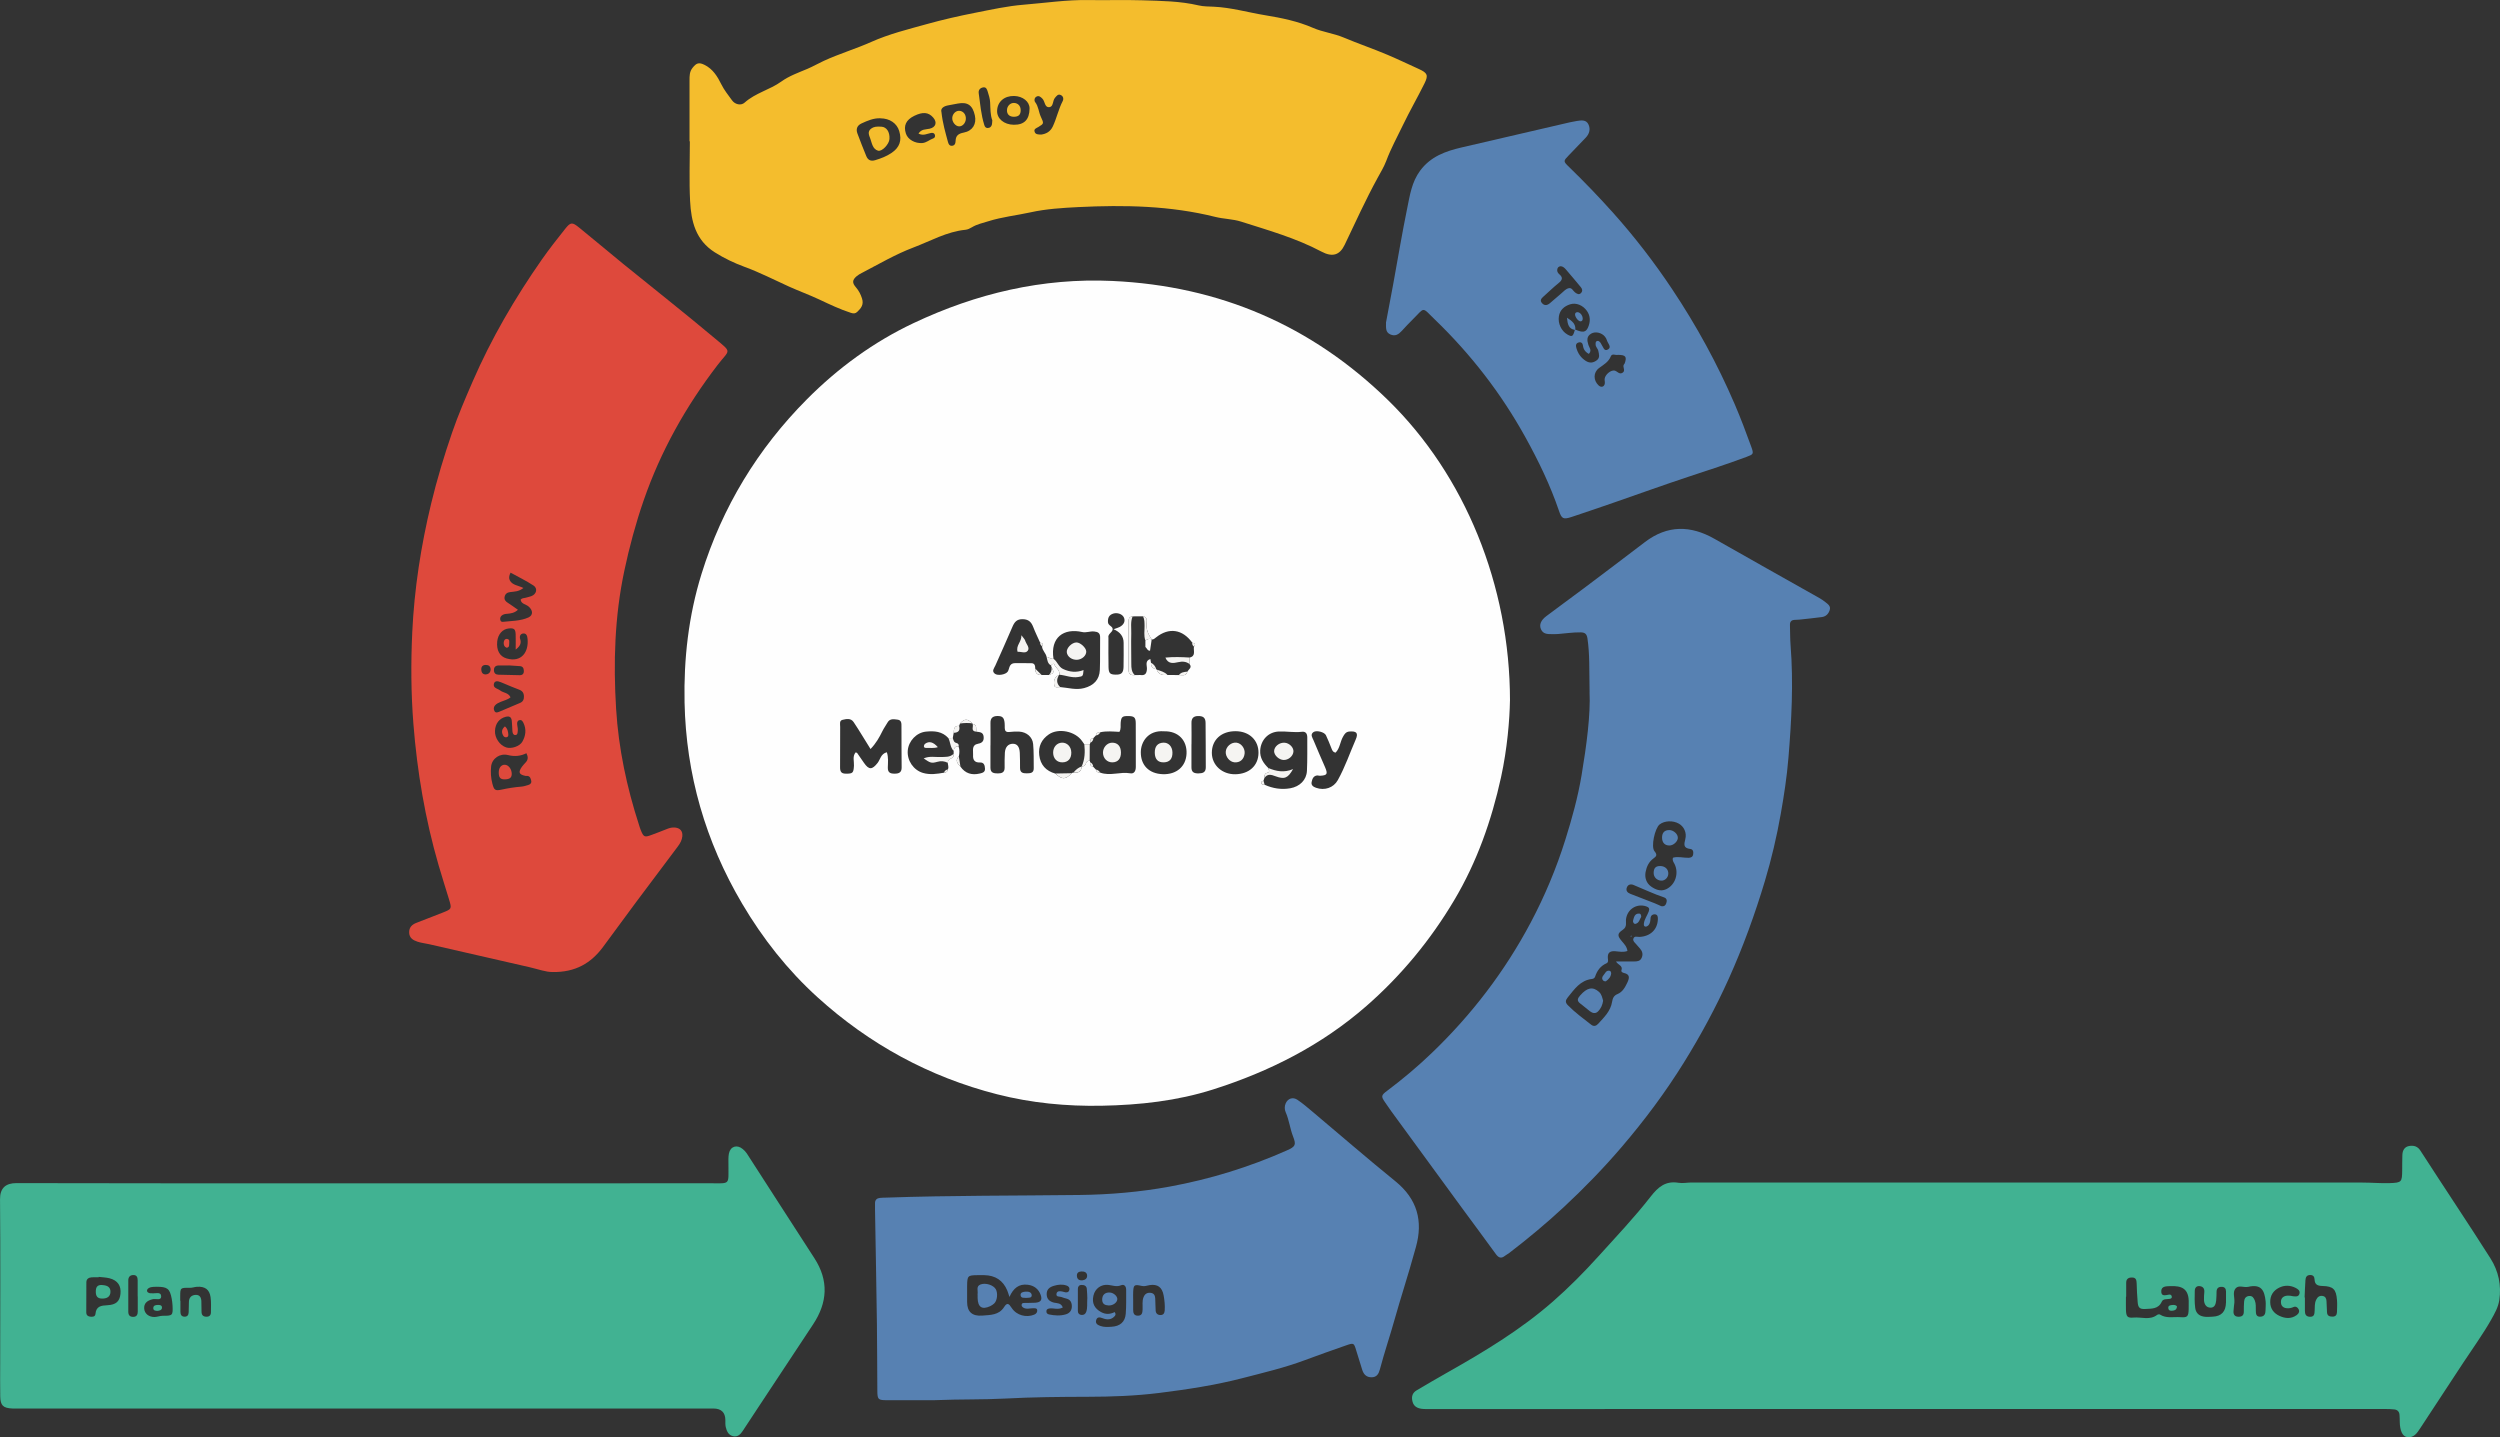 <svg width="821" height="472" viewBox="0 0 821 472" fill="none" xmlns="http://www.w3.org/2000/svg">
<rect x="0" y="0" width="821" height="472" fill="#333333" stroke="none"/>
<g clip-path="url(#clip0_1499_1378)">
<path d="M495.87 230.103C495.77 236.261 494.99 245.873 492.94 255.255C489.83 269.433 485.03 283.08 477.56 295.626C469.79 308.693 460.23 320.307 448.79 330.32C434.04 343.227 416.93 351.888 398.36 357.785C386.5 361.55 374.26 362.882 361.9 363.122C350.26 363.352 338.67 362.231 327.43 359.357C305.18 353.67 285.44 342.896 268.45 327.477C258.66 318.595 250.5 308.252 243.73 296.778C231.67 276.362 225.3 254.284 224.81 230.704C224.51 216.455 226.11 202.227 230.38 188.48C237.2 166.512 248.84 147.368 265 131.117C275.22 120.844 286.92 112.283 300.02 106.105C320.64 96.373 342.31 91.206 365.34 92.268C400.51 93.89 430.77 106.936 455.85 131.427C481.05 156.039 495.87 192.175 495.88 230.093L495.87 230.103ZM379.72 219.77L379.89 219.91C380.5 221.642 381.89 221.782 383.41 221.662C384.66 221.662 385.91 221.682 387.16 221.692C388.22 221.652 389.52 222.203 389.94 220.571C390.37 219.79 391.6 219.219 390.63 218.057L390.61 215.955C392.85 215.474 391.85 213.662 392.09 212.36C392.83 211.529 392.28 211.239 391.53 211.039C388.32 206.623 383.86 205.972 379.67 209.306C379.24 209.647 378.86 210.047 378.26 210.017C377.02 208.305 376.26 206.483 376.58 204.29C376.71 203.379 376.47 202.528 375.31 202.398C374.19 202.398 373.08 202.418 371.96 202.418C370.78 202.498 370.59 203.299 370.59 204.28C370.59 209.477 370.61 214.673 370.59 219.87C370.59 221.332 371.3 221.852 372.66 221.702C373.26 221.702 373.86 221.682 374.46 221.672C376 221.912 376.57 221.231 376.65 219.7C376.71 218.558 375.91 216.986 377.78 216.425C377.85 216.826 377.91 217.226 377.98 217.627C377.92 218.868 378.51 219.569 379.73 219.76L379.72 219.77ZM319.43 237.722L319.31 237.552C317.69 235.94 316.79 235.95 315.26 237.602C315.16 237.863 315.06 238.113 314.97 238.373C313.29 238.283 313.26 239.485 313.2 240.656C313.1 241.227 313 241.798 312.89 242.368C312.41 242.368 311.92 242.368 311.44 242.378C309.42 240.166 306.8 239.985 304.08 240.266C300.99 240.576 298.38 243.31 298.11 246.464C297.83 249.788 300.02 252.912 303.09 253.823C305.43 254.514 307.7 254.153 309.99 253.753C310.72 253.753 311.19 253.422 311.31 252.671C311.61 251.931 311.31 251.22 311.23 250.489C311.32 249.798 311.61 249.277 312.34 249.057C313.1 248.827 313.25 248.226 313.18 247.515C313.18 247.215 313.18 246.924 313.18 246.624C313.29 245.653 313.7 245.022 314.8 245.132C315.17 246.213 315.12 247.295 314.88 248.386C313.52 249.748 314.47 250.759 315.41 251.76C317 254.033 319.16 254.644 321.79 254.023C322.72 253.803 323.54 253.563 323.47 252.401C323.41 251.35 323.17 250.339 321.82 250.399C320.03 250.479 319.45 249.497 319.56 247.935C319.66 246.504 318.94 244.651 321.25 244.231C322.54 244 323.16 243.33 323.03 241.948C322.88 240.356 321.68 240.446 320.62 240.276C320.49 239.294 320.97 238.023 319.41 237.722H319.43ZM355.21 251.71C355.94 251.71 356.43 251.4 356.63 250.659C356.79 250.048 357.28 249.848 357.84 249.778C357.97 249.928 358.01 250.098 357.98 250.298C357.89 251.089 358.16 251.63 359 251.79C359.3 252.101 359.59 252.421 359.89 252.732C360.05 253.513 360.57 253.773 361.3 253.723C364.55 254.934 367.86 253.372 371.16 253.953C372.49 254.193 373.01 253.152 373 251.8C372.96 247.024 373.04 242.238 372.98 237.462C372.96 235.57 372.42 235.169 370.53 235.149C368.56 235.119 368.2 235.44 368.03 237.342C367.94 238.323 368.21 239.355 367.61 240.346C365.55 240.236 363.44 240.015 361.36 240.466C360.56 240.386 360.02 240.686 359.89 241.527C359.62 241.818 359.34 242.098 359.07 242.388C358.17 242.539 357.9 243.119 358.01 243.96C358.05 244.141 358 244.281 357.86 244.401C357.27 244.401 356.68 244.401 356.08 244.401C355.83 244.051 355.58 243.7 355.33 243.34C353.09 240.126 347.61 239.014 344.45 241.167C342.04 242.809 340.95 245.112 341.29 247.996C341.66 251.18 343.49 253.182 346.56 254.043C348.83 256.096 349.89 256.076 351.94 253.943C352.1 253.773 352.29 253.713 352.51 253.743C353.99 253.863 355.16 253.553 355.2 251.74L355.21 251.71ZM347.77 221.702C346.17 222.323 345.99 223.745 346.22 225.086C346.38 225.968 347.44 225.647 348.16 225.637C350.78 225.847 353.33 226.688 356.04 225.968C359.16 225.136 361.06 223.234 361.19 219.99C361.33 216.455 361.21 212.911 361.28 209.366C361.31 207.895 360.6 207.504 359.29 207.374C357.96 207.244 356.71 207.864 355.36 207.554C349.41 206.212 344.84 209.256 345.97 216.355C345.11 216.485 344.47 215.855 343.69 215.694C343.45 214.453 342.28 213.632 342.21 212.32C342.82 211.489 342.3 211.209 341.57 211.029C340.8 209.306 339.96 207.614 339.29 205.862C338.66 204.24 337.75 203.379 335.87 203.339C333.92 203.289 333.14 204.3 332.48 205.852C330.65 210.127 328.74 214.363 326.85 218.608C326.46 219.479 325.59 220.37 326.71 221.252C327.67 222.002 330.29 221.552 330.95 220.541C331.24 220.09 331.33 219.509 331.52 218.999C331.82 218.178 332.41 217.777 333.29 217.777C335.06 217.787 336.84 217.797 338.61 217.787C339.89 217.787 339.95 218.678 339.98 219.599C339.94 221.021 340.62 221.722 342.06 221.662C342.87 221.662 343.67 221.662 344.48 221.662C346.2 221.041 346.25 220.901 345.34 219.049C345.21 218.889 345.16 218.718 345.18 218.518C345.44 218.138 346.03 217.747 346.19 218.138C346.68 219.319 348.13 220.03 347.89 221.552L347.76 221.682L347.77 221.702ZM416.54 252.231C416.58 252.782 417.25 253.503 416.19 253.773C415.19 254.023 415.25 254.814 415.2 255.555C415.11 255.835 415.02 256.116 414.93 256.396C414.5 256.516 414.06 256.697 414.23 257.237C414.38 257.718 414.87 257.718 415.3 257.718C418 258.929 420.8 259.38 423.72 258.869C426.85 258.319 429.06 256.146 429.2 253.132C429.37 249.477 429.29 245.823 429.31 242.158C429.31 240.987 428.83 240.156 427.55 240.316C425.01 240.636 422.5 240.115 419.97 240.226C416.53 240.376 414.06 242.979 413.85 246.424C413.7 248.887 414.91 250.629 416.53 252.231H416.54ZM285.88 245.973C284.89 244.371 284.04 242.979 283.18 241.607C282.24 240.105 281.33 238.594 280.33 237.132C279.39 235.75 277.93 236.1 276.7 236.391C275.56 236.651 275.92 237.843 275.91 238.674C275.88 243.119 275.91 247.565 275.88 252.011C275.88 253.342 276.23 254.063 277.75 254.073C280.05 254.093 280.31 253.863 280.44 251.43C280.52 249.988 279.88 248.386 281 247.074C281.29 247.194 281.43 247.205 281.48 247.275C282.24 248.356 282.99 249.457 283.74 250.539C285.38 252.902 286.42 252.812 288.21 250.539C289.1 249.407 289.22 247.575 291.24 247.034C291.81 248.756 291.6 250.419 291.56 252.021C291.51 253.723 292.37 254.083 293.82 254.073C295.27 254.063 296.13 253.643 296.1 251.991C296.04 247.545 296.07 243.099 296.04 238.654C296.04 237.662 296.13 236.491 294.76 236.331C293.59 236.191 292.25 235.88 291.48 237.252C290.94 238.213 290.28 239.084 289.79 240.095C288.79 242.138 287.66 244.141 285.88 245.983V245.973ZM325.26 244.771C325.26 247.215 325.27 249.658 325.26 252.101C325.25 253.853 326.39 253.983 327.73 253.993C329.02 253.993 329.91 253.643 329.92 252.161C329.92 250.499 329.88 248.827 330 247.164C330.13 245.302 331.1 244.291 332.56 244.251C334 244.221 334.8 245.182 334.9 247.225C334.98 248.887 334.98 250.559 334.98 252.221C334.98 253.783 335.96 253.983 337.2 253.963C338.38 253.943 339.5 253.903 339.48 252.301C339.44 249.638 339.53 246.954 339.28 244.311C339.06 241.998 337.12 240.406 334.74 240.266C333.64 240.206 332.52 240.266 331.42 240.386C330.41 240.486 329.98 240.075 329.96 239.104C329.95 238.554 329.97 237.993 329.92 237.442C329.75 235.62 329.14 235.089 327.44 235.139C325.94 235.189 325.24 235.9 325.27 237.432C325.31 239.875 325.28 242.318 325.28 244.771H325.26ZM438.6 247.174C437.63 246.954 437.48 246.313 437.23 245.703C436.66 244.271 436.1 242.829 435.43 241.437C434.93 240.406 432.34 239.735 431.36 240.406C430.18 241.207 431 242.248 431.34 243.069C432.54 246.033 433.87 248.957 435.13 251.9C436.12 254.203 435.87 254.634 433.48 254.764C433.16 254.784 432.82 254.624 432.5 254.664C431.27 254.834 430.94 255.855 430.74 256.817C430.52 257.868 431.27 258.389 432.19 258.709C434.98 259.7 437.93 258.729 439.34 256.186C441.71 251.931 443.28 247.305 445.22 242.849C446.15 240.706 445.46 240.055 443.19 240.226C442 240.316 441.57 241.007 441.04 241.948C440.08 243.63 440.02 245.783 438.6 247.164V247.174ZM405.81 240.126C401.1 240.085 397.95 242.949 397.97 247.255C397.99 251.27 401.33 254.324 405.66 254.263C410.22 254.203 413.26 251.41 413.29 247.245C413.33 243.079 410.26 240.156 405.81 240.126ZM382.24 240.156C377.05 239.745 374.68 243.63 374.64 246.964C374.59 251.29 377.32 254.093 381.86 254.243C386.37 254.394 389.46 251.72 389.66 247.515C389.86 243.27 387.08 240.035 382.24 240.156ZM365.67 206.643C366.68 206.283 367.22 206.152 367.69 205.902C369.13 205.151 369.65 203.899 369.05 202.708C368.51 201.637 366.91 201.086 365.59 201.506C364.22 201.947 363.79 202.868 363.85 204.29C363.9 205.512 365.47 205.632 365.4 206.663C365.33 207.714 363.72 208.145 364.01 209.467C364.03 209.577 364.01 209.687 364.01 209.797C364.01 212.891 363.97 215.985 364.04 219.079C364.09 221.101 364.54 221.502 366.31 221.552C368.22 221.602 368.91 221.031 368.97 219.069C369.04 216.415 369 213.762 369 211.109C369 209.053 367.893 207.561 365.68 206.633L365.67 206.643ZM391.29 244.401H391.27C391.27 246.944 391.28 249.477 391.27 252.021C391.26 253.673 392.22 254.013 393.64 253.983C395.04 253.953 395.99 253.633 395.98 251.971C395.94 247.114 395.98 242.248 395.91 237.392C395.89 235.68 395.11 235.109 393.4 235.149C391.88 235.179 391.25 235.94 391.28 237.452C391.33 239.775 391.29 242.088 391.29 244.411V244.401Z" fill="#FEFEFE"/>
<path d="M666.48 388.354C702.91 388.354 739.34 388.354 775.78 388.354C778.78 388.354 781.78 388.634 784.77 388.534C788.74 388.404 788.84 388.194 788.88 384.279C788.9 382.607 788.88 380.944 788.94 379.272C788.99 377.8 789.63 376.619 791.16 376.349C792.64 376.088 793.94 376.419 794.87 377.881C798.82 384.028 802.86 390.126 806.86 396.254C810.55 401.911 814.28 407.548 817.88 413.265C820.52 417.451 821.51 422.097 820.76 426.993C820.41 429.296 819.25 431.358 818.1 433.391C815.31 438.317 811.97 442.883 808.87 447.609C804.19 454.738 799.51 461.877 794.82 469.006C793.77 470.598 792.73 472.301 790.43 471.92C788.95 471.67 788.13 469.787 788.08 466.944C788.07 466.163 788.06 465.382 788 464.611C787.92 463.589 787.32 462.969 786.32 462.859C785.33 462.748 784.33 462.718 783.33 462.718C678.7 462.718 574.07 462.728 469.44 462.728C468.55 462.728 467.65 462.768 466.78 462.638C465.39 462.428 464.26 461.827 463.87 460.295C463.46 458.713 463.78 457.432 465.25 456.571C468.5 454.668 471.73 452.746 475 450.903C487.27 443.995 499.32 436.745 509.97 427.424C515.23 422.818 520.13 417.871 524.83 412.675C530.7 406.176 536.74 399.818 542.12 392.91C544.55 389.786 547.02 387.723 551.21 388.424C552.6 388.664 554.09 388.334 555.53 388.334C592.52 388.334 629.5 388.334 666.49 388.334L666.48 388.354ZM698.23 425.831H698.16C698.16 427.273 698.12 428.715 698.16 430.147C698.24 432.33 698.57 432.88 700.67 432.69C703.24 432.46 705.99 433.651 708.39 431.819C708.61 431.649 709.11 431.559 709.32 431.689C711.44 433.071 713.8 432.39 716.06 432.56C718.32 432.73 718.68 432.38 718.76 430.007C718.78 429.346 718.75 428.675 718.77 428.014C718.95 423.118 716.44 422.197 712.63 422.367C711.45 422.417 709.84 422.347 709.76 423.939C709.66 425.922 711.19 425.321 712.37 425.141C712.8 425.071 713.21 425.341 713.23 425.902C713.25 426.332 712.91 426.462 712.61 426.532C711.66 426.723 710.38 426.432 709.92 427.474C708.81 429.937 706.6 429.736 704.56 429.867C702.7 429.977 702.17 429.476 702.01 427.624C701.83 425.531 701.73 423.428 701.67 421.336C701.64 420.324 701.41 419.574 700.24 419.533C699.1 419.493 698.27 419.894 698.24 421.186C698.21 422.738 698.24 424.29 698.24 425.841L698.23 425.831ZM756.84 426.092C756.84 426.092 756.9 426.092 756.93 426.092C756.93 427.534 756.93 428.975 756.93 430.417C756.93 431.539 757.21 432.38 758.57 432.43C760.05 432.48 760.07 431.479 760.13 430.427C760.2 429.216 760.07 427.984 760.64 426.823C761.09 425.922 761.71 425.431 762.74 425.591C763.69 425.741 763.97 426.442 764.02 427.273C764.1 428.495 764.14 429.716 764.19 430.938C764.24 432.119 765.02 432.39 766.01 432.38C766.96 432.38 767.43 431.849 767.46 430.928C767.49 429.596 767.58 428.255 767.47 426.933C767.19 423.408 766.26 422.407 762.73 422.317C761.1 422.277 760.18 421.896 760.1 420.174C760.06 419.303 759.71 418.722 758.68 418.712C757.47 418.712 757.16 419.493 757.1 420.435C756.97 422.317 756.92 424.199 756.83 426.082L756.84 426.092ZM733.78 427.644C733.68 428.635 733.53 429.626 733.48 430.618C733.42 431.639 733.85 432.35 734.97 432.41C736.14 432.47 736.89 432.059 736.87 430.718C736.86 429.606 736.88 428.495 736.97 427.393C737.05 426.412 737.53 425.711 738.59 425.601C739.7 425.491 740.15 426.252 740.49 427.113C740.9 428.174 740.79 429.306 740.81 430.407C740.83 431.469 740.9 432.49 742.36 432.4C743.65 432.32 743.99 431.449 744 430.327C744.01 429.326 744.13 428.315 744.03 427.333C743.66 423.789 742.63 421.596 738.3 422.597C736.91 422.918 735.2 421.906 734.17 423.108C733.12 424.35 733.89 426.112 733.77 427.634L733.78 427.644ZM731.02 427.794C731.02 426.572 731.02 425.351 731.02 424.129C731.02 423.238 730.64 422.637 729.67 422.597C728.63 422.557 727.97 422.988 727.92 424.109C727.88 425.111 727.91 426.112 727.79 427.103C727.66 428.235 727.32 429.466 725.93 429.436C724.48 429.406 723.86 428.285 723.79 426.933C723.74 426.052 723.84 425.161 723.9 424.279C723.97 423.228 723.53 422.537 722.48 422.377C721.35 422.197 720.78 422.898 720.76 423.909C720.72 425.791 720.66 427.694 720.91 429.556C721.16 431.419 722.43 432.34 724.38 432.45C725.15 432.49 725.93 432.43 726.7 432.39C729.514 432.256 730.95 430.721 731.01 427.784L731.02 427.794ZM752.08 425.511C752.62 425.611 752.84 425.661 753.06 425.691C753.96 425.791 754.94 425.912 755.17 424.72C755.35 423.809 754.59 423.318 753.91 422.958C752.12 422.037 750.22 421.997 748.46 422.878C746.55 423.829 745.48 425.451 745.54 427.704C745.59 429.837 746.76 431.288 748.53 432.119C750.39 432.991 752.38 433.211 754.22 431.889C754.91 431.389 755.28 430.688 754.83 429.887C754.49 429.296 753.9 428.905 753.15 429.246C752.42 429.576 751.67 429.706 750.89 429.616C749.73 429.476 749.09 428.805 749.06 427.644C749.02 426.472 749.66 425.761 750.77 425.541C751.3 425.441 751.86 425.521 752.09 425.521L752.08 425.511Z" fill="#41B292"/>
<path d="M120.32 388.604C157.85 388.604 195.38 388.624 232.91 388.584C240.03 388.584 239.19 389.345 239.22 382.446C239.22 381.225 239.14 379.973 239.38 378.792C239.86 376.439 242.05 375.778 243.91 377.34C244.42 377.761 244.9 378.251 245.26 378.802C252.66 390.246 260.01 401.731 267.43 413.166C272.22 420.545 271.77 427.764 267.01 434.943C260.89 444.175 254.8 453.427 248.69 462.658C247.1 465.062 245.5 467.455 243.94 469.878C243.16 471.089 242.21 472 240.68 471.63C239.2 471.269 238.66 469.978 238.34 468.656C238.16 467.915 238.22 467.114 238.21 466.333C238.177 463.83 236.87 462.572 234.29 462.558C234.18 462.558 234.07 462.558 233.96 462.558C157.9 462.558 81.84 462.558 5.78 462.558C5.22 462.558 4.67 462.578 4.11 462.558C1.01 462.418 0.13 461.587 0.08 458.543C0.02 454.989 0.05 451.434 0.06 447.87C0.06 429.867 0.17 411.854 0.01 393.851C-0.03 390.086 1.97 388.524 5.4 388.534C43.71 388.644 82.02 388.604 120.32 388.604ZM32.41 419.333C32.41 419.333 32.41 419.423 32.4 419.464C31.63 419.464 30.85 419.413 30.08 419.474C29.11 419.554 28.37 420.014 28.36 421.106C28.33 424.42 28.32 427.734 28.33 431.048C28.33 431.819 28.76 432.26 29.52 432.38C30.34 432.51 31.27 432.45 31.35 431.489C31.58 428.896 33.26 428.745 35.31 428.635C38.16 428.475 39.3 427.334 39.56 424.941C39.85 422.287 38.67 420.495 36 419.794C34.84 419.494 33.61 419.474 32.41 419.323V419.333ZM59.2 427.173C59.2 427.173 59.23 427.173 59.25 427.173C59.25 428.395 59.23 429.616 59.25 430.838C59.27 431.689 59.56 432.37 60.57 432.4C61.58 432.43 61.93 431.809 61.96 430.928C62 429.817 62.03 428.705 62.04 427.594C62.04 426.102 62.89 425.291 64.27 425.241C65.67 425.191 66.12 426.202 66.13 427.474C66.13 428.585 66.17 429.697 66.18 430.808C66.19 431.909 66.76 432.42 67.84 432.41C68.8 432.41 69.27 431.869 69.27 430.958C69.27 429.296 69.39 427.604 69.15 425.972C68.79 423.459 67.32 422.417 64.69 422.578C63.92 422.628 63.17 422.928 62.41 422.918C59.19 422.878 59.19 422.848 59.18 425.842C59.18 426.282 59.18 426.733 59.18 427.173H59.2ZM51.46 422.567C50.76 422.648 49.73 422.477 48.83 423.018C48.42 423.268 48.16 423.669 48.33 424.119C48.42 424.36 48.77 424.57 49.05 424.66C49.35 424.76 49.7 424.69 50.03 424.72C51.13 424.82 52.94 424.079 52.93 425.812C52.92 427.173 51.14 426.412 50.16 426.653C48.19 427.123 47.25 428.095 47.35 429.737C47.45 431.379 48.89 432.57 50.83 432.5C51.7 432.47 52.56 432.1 53.43 432.1C56.69 432.11 56.82 432.02 56.66 428.725C56.62 427.954 56.52 427.183 56.38 426.432C55.76 423.208 54.96 422.557 51.45 422.578L51.46 422.567ZM45.23 425.742C45.23 425.742 45.22 425.742 45.21 425.742C45.21 423.969 45.21 422.197 45.21 420.425C45.21 419.393 44.86 418.673 43.7 418.723C42.6 418.773 42.13 419.484 42.13 420.485C42.11 423.919 42.13 427.354 42.13 430.788C42.13 431.869 42.63 432.46 43.72 432.46C44.85 432.46 45.24 431.769 45.24 430.728C45.24 429.066 45.24 427.404 45.24 425.742H45.23Z" fill="#41B292"/>
<path d="M226.44 46.408C226.44 39.74 226.44 33.071 226.44 26.393C226.44 24.941 226.42 23.559 227.42 22.297C228.69 20.685 229.5 20.385 231.35 21.296C234.1 22.648 235.63 25.131 236.89 27.704C237.84 29.627 239.17 31.239 240.39 32.941C241.38 34.323 243.33 34.773 244.53 33.702C248.08 30.518 252.8 29.497 256.58 26.783C259.2 24.901 262.23 23.849 265.16 22.608C266.98 21.837 268.68 20.835 270.48 20.015C275.6 17.651 281.02 16.049 286.13 13.767C292.04 11.133 298.23 9.621 304.38 7.909C309.6 6.457 314.9 5.246 320.21 4.204C325.52 3.163 330.82 1.972 336.24 1.541C343.3 0.97 350.32 -0.101 357.44 0.019C363.32 0.119 369.22 -0.091 375.1 0.099C381.29 0.299 387.51 0.339 393.61 1.771C395.21 2.152 396.92 2.122 398.58 2.202C404.34 2.462 409.9 4.094 415.55 5.015C420.8 5.877 426.19 6.968 431.19 9.151C434.43 10.562 437.98 10.943 441.26 12.325C446.02 14.327 450.91 15.989 455.68 18.012C459.13 19.474 462.5 21.096 465.9 22.638C468.77 23.939 469.15 24.68 467.8 27.404C465.51 32.03 462.92 36.505 460.69 41.151C458.83 45.016 456.76 48.781 455.25 52.826C454.52 54.769 453.4 56.601 452.41 58.413C448.47 65.602 445.11 73.052 441.58 80.421C439.95 83.816 437.54 84.526 433.98 82.634C425.61 78.188 416.53 75.635 407.58 72.782C404.87 71.91 401.88 71.93 399.1 71.23C384.31 67.535 369.25 67.265 354.19 68.005C348.93 68.266 343.55 68.596 338.39 69.738C333.78 70.749 329.04 71.24 324.53 72.671C322.74 73.242 320.88 73.613 319.23 74.604C318.58 74.994 317.82 75.385 317.09 75.455C310.91 76.066 305.61 79.15 299.96 81.282C294.04 83.525 288.62 86.719 283.05 89.623C282.46 89.933 281.86 90.244 281.36 90.674C279.9 91.916 279.78 92.837 281.06 94.329C282.02 95.44 282.64 96.602 283.09 98.034C283.73 100.056 282.79 101.198 281.55 102.389C280.93 102.99 280.35 103.03 279.47 102.75C275.88 101.598 272.49 99.976 269.11 98.384C265.81 96.832 262.38 95.591 259.06 94.089C254.23 91.906 249.52 89.463 244.5 87.63C241.18 86.419 237.87 84.837 234.75 82.874C228.42 78.869 226.98 72.681 226.63 66.083C226.29 59.545 226.55 52.966 226.55 46.408H226.47H226.44ZM289.1 38.848C286.96 38.748 284.91 39.609 282.91 40.541C281.49 41.201 281.03 42.383 281.58 43.845C282.51 46.328 283.47 48.791 284.48 51.244C285.01 52.546 285.93 53.047 287.4 52.606C289.32 52.035 291.16 51.324 292.81 50.203C295.46 48.391 296.23 46.128 295.3 43.034C294.54 40.49 292.19 38.868 289.11 38.858L289.1 38.848ZM309.16 36.726C309.58 40.581 310.49 43.544 311.29 46.548C311.47 47.219 311.73 47.88 312.53 47.88C313.56 47.88 313.8 47.039 313.82 46.258C313.88 44.486 314.79 43.875 316.49 43.544C319.43 42.974 320.75 40.711 320.15 37.937C319.41 34.543 317.76 33.392 314.5 34.012C313.52 34.193 312.54 34.403 311.56 34.563C309.9 34.833 308.86 35.584 309.15 36.736L309.16 36.726ZM301.63 43.875C302.61 42.303 304.04 42.563 305.28 42.273C307.35 41.802 307.84 40.17 306.45 38.588C304.9 36.826 303.05 36.666 300.21 38.057C297.54 39.369 296.65 41.272 297.5 43.875C298.14 45.837 300.5 47.139 302.85 46.979C304.27 46.879 305.24 45.877 306.49 45.447C306.95 45.287 307.15 44.866 307.04 44.376C306.88 43.675 306.3 43.564 305.75 43.665C304.48 43.885 303.26 44.696 301.64 43.875H301.63ZM341.92 44.195C343.55 43.985 344.94 43.224 345.73 41.552C347.01 38.848 347.6 35.875 348.98 33.211C349.35 32.51 349.23 31.619 348.36 31.209C347.42 30.758 346.95 31.569 346.46 32.12C345.66 33.031 345.96 34.944 344.73 35.164C343.02 35.464 343.22 33.311 342.34 32.42C341.75 31.82 341.16 31.279 340.34 31.749C339.68 32.13 339.56 33.031 339.94 33.522C341.07 34.983 341.09 36.816 341.83 38.388C342.84 40.551 342.86 40.581 340.99 41.712C340.33 42.113 339.41 42.313 339.79 43.334C340.11 44.215 341.01 44.155 341.92 44.195ZM332.9 40.971C336.36 41.031 338.07 39.279 338.11 35.634C338.14 33.382 335.9 31.579 333.02 31.519C329.81 31.459 327.56 33.401 327.45 36.345C327.35 38.939 329.69 40.921 332.9 40.971ZM325.88 39.529C325.21 37.837 325.27 35.715 325.16 33.622C325.1 32.38 324.72 31.229 324.36 30.077C324.14 29.366 323.87 28.495 322.82 28.706C321.81 28.906 321.27 29.597 321.41 30.628C321.89 34.122 322.18 37.657 323.24 41.051C323.42 41.632 323.71 42.053 324.36 42.042C325.13 42.032 325.58 41.582 325.75 40.871C325.83 40.551 325.81 40.21 325.87 39.529H325.88Z" fill="#F4BD2D"/>
<path d="M181.45 319.206C179.33 319.256 176.7 318.275 174.01 317.654C162.99 315.131 151.97 312.597 140.95 310.084C139.65 309.784 138.31 309.654 137.05 309.233C135.66 308.763 134.4 308.022 134.37 306.239C134.33 304.517 135.32 303.606 136.79 303.045C139.68 301.924 142.58 300.822 145.46 299.671C148.39 298.5 148.4 298.47 147.44 295.295C146.32 291.581 145.12 287.886 144.04 284.161C139.63 268.972 137 253.482 135.76 237.712C134.97 227.71 134.92 217.707 135.38 207.734C136.05 193.406 138.23 179.278 141.61 165.3C143.52 157.42 145.85 149.68 148.48 142.041C150.42 136.383 152.8 130.866 155.18 125.379C161.33 111.191 169.09 97.904 177.93 85.248C180.34 81.804 182.94 78.5 185.56 75.206C187.37 72.933 187.86 72.863 190.16 74.715C194.99 78.61 199.7 82.635 204.52 86.55C214.57 94.721 224.77 102.731 234.69 111.061C240.58 116.008 239.7 114.596 235.65 119.872C225.25 133.42 216.98 148.148 211.38 164.329C208.77 171.879 206.7 179.558 205.04 187.398C201.84 202.417 201.4 217.607 202.33 232.796C203.12 245.773 205.83 258.499 209.85 270.904C210.02 271.435 210.17 271.966 210.38 272.486C211.36 274.94 211.64 275.07 214.04 274.159C215.7 273.538 217.37 272.917 219.01 272.246C219.85 271.906 220.69 271.685 221.6 271.756C223.31 271.896 224.24 272.897 224.08 274.609C223.97 275.841 223.4 276.912 222.65 277.913C218.04 284.021 213.44 290.149 208.87 296.287C205.23 301.173 201.65 306.109 198.02 311.005C194.08 316.322 188.93 319.336 181.46 319.216L181.45 319.206ZM172.88 247.355C170.987 248.309 168.974 248.513 166.84 247.965C164.22 247.294 161.57 249.017 161.28 251.72C161.08 253.592 161.21 255.485 161.69 257.327C162.24 259.45 162.59 259.77 164.66 259.32C166.83 258.849 169 258.499 171.22 258.328C171.98 258.268 172.73 258.008 173.47 257.798C174.19 257.588 174.63 257.117 174.44 256.326C174.29 255.695 174.11 255.004 173.33 254.824C173.12 254.774 172.88 254.864 172.67 254.824C170.43 254.383 170.11 253.643 171.39 251.82C171.77 251.28 172.25 250.809 172.69 250.318C173.45 249.467 173.48 248.556 172.88 247.365V247.355ZM170.09 200.255C168.94 201.306 167.76 201.466 166.57 201.566C165.9 201.626 165.25 201.706 164.72 202.187C164.36 202.508 164.22 202.928 164.26 203.379C164.3 203.849 164.59 204.28 165.09 204.22C167.93 203.889 170.88 203.969 173.53 202.778C175.17 202.037 175.03 200.365 173.54 199.133C172.67 198.412 171.18 198.362 170.97 196.93C171.43 196.39 172.02 196.45 172.53 196.32C173.17 196.149 173.82 196.009 174.45 195.789C176.19 195.168 176.69 193.256 175.19 192.274C172.79 190.702 170.19 189.451 167.66 188.059C167.13 189.161 167.07 189.942 167.46 190.652C168.31 192.194 170.17 192.234 171.89 193.096C170.38 194.297 168.93 194.277 167.56 194.437C166.55 194.557 165.9 195.028 165.71 196.019C165.54 196.89 165.98 197.461 166.71 197.922C167.8 198.613 168.84 199.394 170.11 200.265L170.09 200.255ZM169.35 213.321C169.35 211.389 169.39 209.847 169.34 208.315C169.28 206.593 168.8 206.212 167.09 206.382C165.02 206.583 163.52 208.295 163.28 210.708C163.01 213.552 164.08 215.574 166.37 216.235C171.31 217.667 173.68 214.032 173.25 209.787C173.16 208.846 172.9 207.894 171.75 208.045C170.83 208.165 170.54 209.056 170.82 209.857C171.29 211.229 170.81 212.19 169.36 213.321H169.35ZM170.01 239.034C170.02 239.244 170.08 239.585 170.04 239.905C169.97 240.536 170.06 241.407 169.15 241.387C168.56 241.387 168.32 240.716 168.28 240.135C168.2 239.024 168.18 237.913 168.08 236.811C167.97 235.58 167.4 235.049 166.07 235.399C163.96 235.95 162.65 237.612 162.55 240.045C162.46 242.338 164.09 244.741 166.23 245.452C167.88 246.003 170.66 245.132 171.55 243.55C172.63 241.637 172.93 239.575 171.93 237.472C171.63 236.831 171.28 236.25 170.45 236.541C169.83 236.761 169.8 237.362 169.84 237.923C169.86 238.253 169.93 238.583 170 239.034H170.01ZM167.68 228.981C166.73 229.802 165.52 230.022 164.45 230.483C163.73 230.793 163.02 231.084 162.52 231.705C162.06 232.275 162.07 232.966 162.41 233.557C162.76 234.158 163.37 233.978 163.88 233.767C166.21 232.796 168.54 231.815 170.85 230.813C171.77 230.413 172.1 229.652 172.06 228.671C172.02 227.549 171.55 226.868 170.44 226.468C168.68 225.837 166.98 225.056 165.25 224.355C164.74 224.145 164.23 223.925 163.7 223.785C163.15 223.644 162.56 223.704 162.29 224.295C162.05 224.826 162.1 225.447 162.58 225.807C163.1 226.198 163.78 226.368 164.29 226.768C165.3 227.559 166.89 227.419 167.65 228.971L167.68 228.981ZM167 218.528C166 218.528 164.9 218.508 163.8 218.528C162.75 218.548 162.16 219.069 162.21 220.17C162.25 221.131 162.83 221.552 163.7 221.572C166.01 221.642 168.32 221.702 170.63 221.732C171.55 221.752 172.07 221.291 172.03 220.32C172 219.459 171.71 218.818 170.72 218.758C169.51 218.678 168.31 218.598 166.99 218.508L167 218.528ZM161.13 219.82C161.06 218.718 160.42 218.378 159.57 218.368C158.46 218.348 157.97 218.978 158.06 220.05C158.13 220.951 158.65 221.532 159.55 221.472C160.56 221.402 161.11 220.741 161.13 219.82Z" fill="#DE493C"/>
<path d="M522.02 227.2C521.89 219.71 522.07 214.714 521.33 209.727C521.1 208.165 520.52 207.675 519.02 207.665C516.57 207.645 514.15 208.005 511.72 208.205C511.06 208.256 510.39 208.246 509.72 208.246C508.26 208.246 506.76 208.286 506.05 206.633C505.43 205.202 505.98 203.73 507.78 202.368C511.84 199.304 515.97 196.32 520.04 193.266C526.77 188.21 533.49 183.134 540.18 178.027C547.59 172.38 555.19 172.47 563.08 176.976C574.52 183.494 586.01 189.922 597.47 196.39C598.14 196.771 598.79 197.201 599.39 197.692C600.23 198.373 601.32 198.984 600.87 200.376C600.46 201.637 599.6 202.478 598.26 202.648C595.84 202.959 593.42 203.219 591 203.479C590.45 203.54 589.89 203.55 589.34 203.57C588.23 203.62 587.78 204.22 587.82 205.302C587.9 207.525 587.85 209.757 588.03 211.97C589 224.306 588.34 236.592 587.32 248.907C586.81 255.115 585.87 261.263 584.79 267.341C583.48 274.73 581.76 282.079 579.6 289.299C576.32 300.242 572.43 310.956 567.74 321.379C563.46 330.891 558.51 340.033 553.03 348.874C546.96 358.667 540.06 367.908 532.56 376.67C526.58 383.669 520.17 390.257 513.43 396.525C507.74 401.812 501.77 406.768 495.61 411.494C495.17 411.834 494.65 412.065 494.22 412.415C492.96 413.426 492.11 413.046 491.21 411.804C487.57 406.768 483.85 401.802 480.18 396.795C472.4 386.162 464.63 375.528 456.86 364.885C456.21 363.994 455.59 363.062 454.96 362.151C453.49 360.038 453.49 359.748 455.59 358.176C460.74 354.311 465.66 350.166 470.29 345.71C483.34 333.174 494.21 318.956 502.69 302.956C507.31 294.235 511.11 285.163 514.07 275.721C516.26 268.742 518.2 261.723 519.4 254.514C521.05 244.652 522.35 234.749 522.01 227.2H522.02ZM534.44 312.298C533.09 312.798 531.79 312.498 530.51 312.388C528.89 312.248 527.88 312.748 528.01 314.561C528.06 315.222 528.31 316.013 527.57 316.343C525.6 317.224 524.48 318.756 523.83 320.739C523.68 321.179 523.29 321.439 522.82 321.489C518.96 321.93 517.03 324.874 514.86 327.537C514.08 328.488 513.98 329.179 514.87 330.1C517.2 332.493 519.9 334.436 522.51 336.489C523.41 337.199 524.19 336.929 524.84 336.218C526.77 334.085 528.92 332.063 529.4 329.039C529.59 327.838 529.98 326.946 531.16 326.466C532.82 325.785 533.63 324.323 534.36 322.801C535.06 321.339 535.47 319.998 533.28 319.517C532.79 319.407 532.32 319.096 532.48 318.666C533.07 317.094 531.26 316.864 530.7 315.742C532.85 315.742 534.72 315.752 536.59 315.742C537.6 315.742 538.61 315.692 539.12 314.561C539.64 313.399 539.36 312.398 538.56 311.487C538.12 310.986 537.68 310.485 537.24 309.985C536.81 309.494 536.18 309.014 536.39 308.293C536.71 307.241 537.67 307.712 538.37 307.682C541.91 307.532 544.28 305.339 544.44 301.995C544.48 301.204 544.44 300.293 543.41 300.252C542.77 300.222 542.13 300.623 542.05 301.454C541.97 302.335 541.96 303.256 541.27 303.937C541.06 304.147 540.7 304.318 540.42 304.298C539.83 304.268 539.81 303.777 539.85 303.326C540 301.844 540.96 300.673 541.45 299.321C541.79 298.39 541.54 297.94 540.56 297.629C537.48 296.638 534.42 298.58 533.99 301.814C533.83 303.016 534.45 304.328 532.91 305.359C531.04 306.621 531.13 307.331 532.62 309.094C533.4 310.015 534.26 310.866 534.45 312.288L534.44 312.298ZM549.42 281.669C551.08 281.178 552.82 281.749 554.54 281.699C555.28 281.679 555.86 281.439 556.02 280.668C556.19 279.837 556.04 278.905 555.13 278.805C552.81 278.545 552.99 277.373 553.45 275.581C554.01 273.418 552.97 271.396 551.3 270.465C549.35 269.373 546.6 269.503 545.01 270.755C543.48 271.957 542.09 278.094 543.35 279.566C544.38 280.778 543.89 281.268 543.02 281.899C541.47 283.011 540.75 284.603 540.41 286.365C540.06 288.247 540.67 290.009 542.18 291.101C543.59 292.122 545.33 292.863 547.14 292.032C550.22 290.62 551.45 286.725 549.88 283.661C549.58 283.081 549.11 282.56 549.41 281.659L549.42 281.669ZM545.55 297.589C546.59 297.749 546.97 297.289 547.21 296.598C547.51 295.747 547.38 295.016 546.48 294.705C543.04 293.564 539.79 291.982 536.44 290.62C535.58 290.27 534.64 290.41 534.25 291.471C533.87 292.523 534.47 293.163 535.38 293.524C538.03 294.565 540.69 295.577 543.34 296.608C544.15 296.928 544.94 297.319 545.55 297.589Z" fill="#5781B2"/>
<path d="M307.06 459.825C302.74 459.825 296.97 459.845 291.19 459.825C288.39 459.815 288.15 459.585 288.12 456.782C288.05 449.442 288.08 442.113 287.98 434.774C287.81 422.328 287.57 409.882 287.36 397.436C287.35 396.655 287.37 395.884 287.36 395.103C287.36 394.002 287.99 393.501 288.99 393.391C289.65 393.321 290.32 393.321 290.98 393.301C312.17 392.56 333.38 392.69 354.58 392.43C364.46 392.31 374.3 391.469 384.02 389.696C397.35 387.263 410.24 383.288 422.64 377.781C425.44 376.54 425.72 375.969 424.64 373.215C423.63 370.622 423.35 367.818 422.22 365.255C421.83 364.374 421.79 363.283 422.23 362.321C422.95 360.729 424.57 360.159 426.08 361.18C427.82 362.352 429.42 363.733 431.03 365.085C440.1 372.705 449.05 380.475 458.25 387.934C465.43 393.751 467.4 400.971 464.97 409.592C463.65 414.278 462.31 418.973 460.86 423.609C459.01 429.527 457.43 435.525 455.56 441.432C454.69 444.176 453.91 446.949 453.15 449.723C452.77 451.114 452.18 452.236 450.55 452.296C448.86 452.366 447.86 451.445 447.37 449.903C446.7 447.79 446.04 445.667 445.4 443.545C444.62 440.971 444.61 440.931 441.97 441.853C437.48 443.425 432.98 445.007 428.53 446.669C421.88 449.162 414.99 450.774 408.13 452.556C399.1 454.899 389.9 456.291 380.69 457.442C372.89 458.414 364.99 458.694 357.1 458.704C348.11 458.724 339.11 458.804 330.14 459.285C322.92 459.675 315.71 459.465 307.05 459.815L307.06 459.825ZM331.5 425.912C331.2 425.021 331.04 424.4 330.79 423.81C329.4 420.485 326.87 418.843 323.29 418.763C322.51 418.743 321.74 418.753 320.96 418.763C317.82 418.803 317.66 418.953 317.6 422.208C317.57 423.98 317.6 425.762 317.6 427.534C317.587 430.812 319.267 432.314 322.64 432.04C325.27 431.82 328.04 431.9 329.73 429.257C330.75 427.655 331.29 428.055 332.24 429.527C333.85 432.01 337.05 432.761 339.59 431.75C340.34 431.449 340.68 430.929 340.62 430.268C340.56 429.547 339.82 429.637 339.31 429.627C338.22 429.607 337.1 430.068 336.06 429.427C335.68 429.196 335.37 428.846 335.53 428.325C335.65 427.945 336 427.905 336.31 427.895C337.53 427.855 338.75 427.895 339.97 427.815C341.78 427.695 342.36 426.904 341.75 425.221C341.05 423.299 339.6 422.178 337.55 421.917C334.57 421.527 332.76 423.099 331.5 425.922V425.912ZM366.06 430.879C366.54 431.549 366.32 431.94 366.02 432.27C364.87 433.502 363.52 433.452 362.07 432.891C361.19 432.551 360.26 432.371 359.96 433.612C359.68 434.764 360.61 435.174 361.43 435.464C362.59 435.875 363.84 435.775 365.05 435.705C367.79 435.545 369.47 434.153 369.69 431.479C369.91 428.846 369.81 426.173 369.83 423.519C369.83 422.428 369.17 421.647 368.19 422.067C366.7 422.708 365.42 422.127 364.02 421.967C361.6 421.687 359.63 423.159 359.09 425.452C358.5 427.965 359.44 429.707 361.6 430.889C363.19 431.76 364.65 431.58 366.06 430.889V430.879ZM372.1 426.723C372.1 426.723 372.12 426.723 372.13 426.723C372.13 427.835 372.14 428.946 372.13 430.058C372.11 431.179 372.37 432.1 373.73 432.07C375.12 432.04 375.18 431.009 375.23 429.947C375.29 428.626 375.03 427.254 375.54 425.992C375.94 424.981 376.69 424.42 377.89 424.571C379.04 424.711 379.32 425.502 379.38 426.443C379.46 427.775 379.42 429.106 379.52 430.438C379.59 431.319 380.14 431.84 381.06 431.86C382.04 431.88 382.42 431.279 382.49 430.388C382.6 428.716 382.44 427.064 382.14 425.422C381.65 422.708 380.14 421.607 377.48 422.037C376.64 422.178 375.92 422.528 374.93 422.298C372.45 421.717 372.24 421.967 372.13 424.39C372.09 425.161 372.13 425.942 372.13 426.723H372.1ZM349.02 429.377C347.44 430.248 345.99 429.487 344.61 429.707C344.18 429.777 343.73 429.927 343.65 430.448C343.54 431.099 343.88 431.529 344.48 431.66C346.34 432.05 348.23 432.17 350.06 431.62C351.3 431.239 352.05 430.288 351.99 428.856C351.94 427.604 351.44 426.753 350.16 426.443C349.62 426.313 349.1 426.143 348.58 425.942C347.95 425.692 346.74 426.042 346.96 424.841C347.14 423.88 348.1 423.98 348.89 424.14C349.21 424.2 349.52 424.34 349.85 424.39C350.44 424.48 350.97 424.35 351.15 423.7C351.37 422.908 350.95 422.398 350.26 422.168C348.85 421.687 347.46 421.847 346.04 422.278C344.6 422.718 343.69 423.489 343.73 425.071C343.76 426.643 344.72 427.444 346.14 427.785C347.16 428.035 348.4 427.795 349.02 429.357V429.377ZM357.08 426.383C357.04 425.622 357.05 424.4 356.9 423.189C356.79 422.268 356.06 421.957 355.19 421.977C354.36 421.987 353.98 422.498 353.97 423.239C353.94 425.682 353.95 428.125 353.97 430.558C353.97 431.319 354.42 431.78 355.21 431.83C355.98 431.88 356.47 431.489 356.72 430.799C357.18 429.507 356.96 428.155 357.07 426.383H357.08ZM355.45 420.465C356.28 420.345 357.07 419.945 357.01 418.873C356.94 417.762 356.04 417.512 355.11 417.552C354.27 417.592 353.61 417.972 353.65 418.943C353.69 419.985 354.24 420.545 355.45 420.465Z" fill="#5781B2"/>
<path d="M455.19 105.764C455.89 102.029 456.73 97.674 457.53 93.308C459.05 85.028 460.42 76.717 462.11 68.477C462.99 64.181 463.6 59.776 466.4 56.011C469.86 51.375 474.73 49.643 479.99 48.421C491.1 45.838 502.22 43.255 513.33 40.681C514.84 40.331 516.35 39.95 517.88 39.72C519.3 39.51 520.91 39.229 521.67 40.912C522.39 42.484 521.92 43.975 520.76 45.207C518.94 47.15 517.09 49.052 515.24 50.954C513.36 52.897 513.31 52.937 515.29 54.849C520.3 59.706 525.14 64.732 529.79 69.939C536.82 77.808 543.24 86.129 549.09 94.9C557.11 106.905 564.01 119.521 569.71 132.808C571.67 137.384 573.42 142.04 575.11 146.706C575.98 149.109 575.84 149.189 573.56 150.04C567.34 152.353 561.04 154.406 554.75 156.478C546.55 159.182 538.44 162.126 530.28 164.949C525.57 166.581 520.86 168.203 516.13 169.765C513.36 170.677 512.85 170.376 511.96 167.743C509.1 159.332 505.24 151.362 500.95 143.602C493.01 129.234 483.07 116.388 471.28 105.003C466.73 100.607 468.11 100.818 463.79 105.053C462.6 106.215 461.48 107.446 460.35 108.668C459.3 109.809 458.18 110.56 456.55 109.809C454.98 109.088 455.16 107.716 455.17 105.734L455.19 105.764ZM517.33 108.227C519.76 109.299 520.81 109.178 521.54 107.466C522.31 105.654 522.34 103.771 521.13 102.079C519.79 100.207 517.55 99.296 515.59 99.947C513.71 100.567 512.28 101.759 511.94 103.872C511.56 106.195 512.74 108.708 514.72 109.839C516.28 110.73 516.57 110.56 517.17 108.367L517.33 108.247V108.227ZM512.6 87.421C511.87 87.451 511.44 87.871 511.38 88.642C511.34 89.233 511.67 89.714 512.09 90.074C513.38 91.175 513.05 91.996 511.84 92.968C510.12 94.34 508.56 95.901 506.91 97.353C506.18 97.994 505.59 98.665 506.41 99.566C507.24 100.487 508.16 100.287 509.03 99.536C510.28 98.455 511.55 97.403 512.78 96.312C513.53 95.651 514.22 94.85 515.2 94.64C516.24 94.42 516.58 95.551 517.26 96.042C517.92 96.522 518.6 96.953 519.28 96.142C519.77 95.551 519.63 94.89 519.16 94.329C517.54 92.387 515.93 90.434 514.27 88.522C513.85 88.031 513.37 87.541 512.6 87.421ZM531.23 116.548C530.6 116.718 529.4 115.987 529 116.998C528.24 118.911 526.62 119.752 525.12 120.873C523.18 122.315 523.22 124.958 525.01 126.601C525.8 127.321 526.79 127.081 527 126.04C527.11 125.509 526.91 124.928 526.97 124.388C527.14 123.016 528.97 121.474 530.2 121.694C531.11 121.864 531.78 123.136 532.89 122.385C533.97 121.654 532.67 120.473 533.33 119.632C533.4 119.542 533.5 119.471 533.54 119.371C534.34 117.128 533.89 116.528 531.24 116.538L531.23 116.548ZM521.81 116.227C520.68 115.657 520 114.785 519.84 113.484C519.74 112.673 519.24 112.252 518.47 112.453C517.51 112.703 517.42 113.424 517.68 114.295C518.19 116.067 519.15 117.469 520.72 118.49C522.03 119.341 523.22 119.201 524.4 118.3C525.52 117.449 525.1 116.297 524.89 115.236C524.75 114.485 523.99 113.954 524 113.113C524 112.683 523.94 112.192 524.44 111.992C524.95 111.792 525.26 112.192 525.56 112.503C525.71 112.653 525.76 112.893 525.89 113.073C526.49 113.864 526.76 115.637 528.15 114.705C529.34 113.914 527.96 112.733 527.7 111.732C527.59 111.311 527.34 110.911 527.07 110.57C526.01 109.238 523.94 108.768 522.58 109.539C520.96 110.46 521.18 111.812 521.64 113.304C521.91 114.155 522.87 115.016 521.8 116.197L521.81 116.227Z" fill="#5781B2"/>
<path d="M345.19 218.537C344 217.956 343.97 216.765 343.69 215.693C344.47 215.854 345.11 216.474 345.97 216.354C347.25 217.235 347.6 218.988 349.1 219.688C351.3 220.73 353.53 220.94 355.84 220.039C355.65 222.102 355.64 222.081 354.1 222.332C351.96 222.692 349.97 221.771 347.9 221.571C348.14 220.049 346.69 219.338 346.2 218.156C346.04 217.766 345.45 218.156 345.19 218.537Z" fill="#F5F4F2"/>
<path d="M371.95 202.408C371.2 204.231 371.56 206.143 371.51 208.015C371.42 211.34 371.53 214.674 371.52 218.008C371.52 219.37 371.58 220.681 372.65 221.693C371.29 221.843 370.57 221.332 370.58 219.86C370.6 214.664 370.58 209.467 370.58 204.271C370.58 203.299 370.77 202.498 371.95 202.408Z" fill="#F5F4F2"/>
<path d="M416.54 252.23C419.09 253.282 421.69 253.843 424.64 252.561C422.99 255.525 421.83 256.035 418.89 254.924C417.41 254.363 416.21 254.023 415.2 255.555C415.26 254.804 415.2 254.023 416.19 253.772C417.25 253.502 416.58 252.781 416.54 252.23Z" fill="#F5F4F2"/>
<path d="M311.24 250.499C310.13 249.948 309.07 249.818 307.79 250.189C305.81 250.749 305.49 250.529 303.33 249.067C305.25 248.206 307.09 248.677 308.84 248.607C310.37 248.546 311.95 248.757 313.19 247.535C313.26 248.236 313.1 248.837 312.35 249.077C311.63 249.297 311.34 249.818 311.24 250.509V250.499Z" fill="#F5F4F2"/>
<path d="M390.63 218.046C389.49 217.235 388.33 217.145 386.93 217.456C385.43 217.786 383.62 218.187 382.71 215.954C385.42 215.683 388.02 215.774 390.61 215.934C390.61 216.635 390.62 217.336 390.63 218.036V218.046Z" fill="#F5F4F2"/>
<path d="M355.22 251.71C356.29 249.357 356.36 246.894 356.09 244.391C356.68 244.391 357.27 244.391 357.87 244.391C357.87 246.183 357.86 247.985 357.85 249.777C357.28 249.848 356.8 250.038 356.64 250.659C356.45 251.4 355.96 251.71 355.22 251.71Z" fill="#F5F4F2"/>
<path d="M376.15 210.347C375.56 208.775 375.91 207.133 375.87 205.521C375.84 204.429 375.92 203.358 375.31 202.387C376.47 202.517 376.72 203.368 376.58 204.279C376.26 206.472 377.02 208.304 378.27 210.006H378.22C377.44 209.576 376.8 209.956 376.16 210.337L376.15 210.347Z" fill="#F5F4F2"/>
<path d="M312.89 242.367C313.12 243.038 313.2 243.789 314.09 243.999C314.65 244.129 314.97 244.5 314.81 245.131C313.71 245.011 313.3 245.651 313.19 246.623C312.03 245.441 312.14 243.749 311.44 242.377C311.92 242.377 312.41 242.377 312.89 242.367Z" fill="#F5F4F2"/>
<path d="M346.57 254.022C348.36 253.992 350.16 253.952 351.95 253.922C349.89 256.055 348.83 256.075 346.57 254.022Z" fill="#F5F4F2"/>
<path d="M347.77 221.701C346.91 223.113 346.92 224.435 348.16 225.636C347.44 225.646 346.38 225.967 346.22 225.085C345.98 223.744 346.16 222.332 347.77 221.701Z" fill="#F5F4F2"/>
<path d="M319.3 237.553C317.95 237.362 316.6 237.422 315.25 237.603C316.78 235.951 317.68 235.941 319.3 237.553Z" fill="#F5F4F2"/>
<path d="M314.96 238.374C315.38 239.916 314.72 240.617 313.19 240.657C313.25 239.485 313.27 238.284 314.96 238.374Z" fill="#F5F4F2"/>
<path d="M379.89 219.91C381.13 220.351 382.46 220.621 383.41 221.662C381.89 221.783 380.49 221.642 379.89 219.91Z" fill="#F5F4F2"/>
<path d="M314.88 248.396C315.06 249.518 315.23 250.649 315.41 251.771C314.47 250.759 313.52 249.758 314.88 248.396Z" fill="#F5F4F2"/>
<path d="M352.52 253.713C353.26 252.832 354.08 252.071 355.21 251.711C355.16 253.523 354 253.834 352.52 253.713Z" fill="#F5F4F2"/>
<path d="M320.63 240.276C318.65 240.166 319.77 238.604 319.42 237.723C320.98 238.023 320.49 239.295 320.63 240.276Z" fill="#F5F4F2"/>
<path d="M387.16 221.692C387.85 220.741 388.9 220.671 389.94 220.561C389.52 222.193 388.22 221.642 387.16 221.692Z" fill="#F5F4F2"/>
<path d="M339.99 219.6C340.68 220.29 341.37 220.981 342.07 221.662C340.64 221.722 339.96 221.021 339.99 219.6Z" fill="#F5F4F2"/>
<path d="M377.97 217.637C378.88 218.087 379.43 218.818 379.72 219.769C378.5 219.579 377.91 218.868 377.97 217.637Z" fill="#F5F4F2"/>
<path d="M344.48 221.682C345.2 220.951 345.44 220.07 345.34 219.068C346.25 220.911 346.2 221.061 344.48 221.682Z" fill="#F5F4F2"/>
<path d="M414.93 256.396C415.05 256.837 415.18 257.278 415.3 257.718C414.87 257.718 414.38 257.718 414.23 257.238C414.06 256.697 414.5 256.517 414.93 256.396Z" fill="#F5F4F2"/>
<path d="M392.1 212.349C391.64 212.029 391.46 211.588 391.54 211.027C392.29 211.228 392.84 211.508 392.1 212.349Z" fill="#F5F4F2"/>
<path d="M342.21 212.319C341.88 211.949 341.53 211.588 341.57 211.027C342.3 211.198 342.81 211.478 342.21 212.319Z" fill="#F5F4F2"/>
<path d="M357.98 250.299C358.61 250.599 358.97 251.08 359 251.791C358.16 251.631 357.9 251.09 357.98 250.299Z" fill="#F5F4F2"/>
<path d="M359.07 242.379C359.03 243.12 358.69 243.641 358.01 243.951C357.9 243.12 358.16 242.529 359.07 242.379Z" fill="#F5F4F2"/>
<path d="M309.99 253.753C310.23 253.142 310.66 252.772 311.31 252.672C311.19 253.423 310.72 253.753 309.99 253.753Z" fill="#F5F4F2"/>
<path d="M359.88 252.73C360.52 252.811 360.97 253.181 361.29 253.722C360.55 253.772 360.04 253.511 359.88 252.73Z" fill="#F5F4F2"/>
<path d="M361.36 240.456C361.04 241.057 360.59 241.457 359.89 241.517C360.02 240.666 360.56 240.376 361.36 240.456Z" fill="#F5F4F2"/>
<path d="M353.68 216.676C351.97 216.736 350.47 215.624 350.33 214.183C350.19 212.801 352 210.979 353.52 210.979C354.76 210.979 356.62 212.661 356.72 213.872C356.83 215.244 355.34 216.616 353.68 216.676Z" fill="#F5F4F2"/>
<path d="M421.51 249.578C420.02 249.528 418.42 248.036 418.42 246.704C418.42 245.162 420.13 243.781 421.88 243.911C423.47 244.021 424.92 245.533 424.76 246.905C424.59 248.387 423.07 249.628 421.51 249.578Z" fill="#F5F4F2"/>
<path d="M368.12 247.073C368.15 249.146 367.13 250.338 365.3 250.358C363.58 250.378 362.25 249.016 362.22 247.214C362.19 245.461 363.55 243.939 365.17 243.899C367 243.859 368.09 245.031 368.12 247.073Z" fill="#F5F4F2"/>
<path d="M335.43 208.615C336.07 209.506 336.53 209.897 336.67 210.387C336.98 211.509 338.28 212.64 337.52 213.692C336.77 214.723 335.33 213.962 334.18 214.042C333.54 211.939 335.53 210.838 335.43 208.615Z" fill="#F5F4F2"/>
<path d="M376.15 210.347C376.79 209.967 377.44 209.586 378.21 210.017C378.03 211.249 377.85 212.47 377.67 213.692C376.8 213.742 376.66 212.861 376.15 212.47C376.15 211.759 376.15 211.058 376.15 210.347Z" fill="#FEFEFE"/>
<path d="M405.39 250.349C403.82 250.199 402.46 248.567 402.53 246.914C402.61 245.142 404.39 243.65 406.13 243.901C407.7 244.131 408.94 245.853 408.73 247.515C408.49 249.408 407.18 250.519 405.39 250.339V250.349Z" fill="#F5F4F2"/>
<path d="M385.03 247.063C385.09 249.176 384.13 250.297 382.22 250.357C380.3 250.417 379.28 249.366 379.23 247.253C379.18 245.151 380.14 243.979 382.01 243.889C383.71 243.799 384.98 245.131 385.03 247.063Z" fill="#F5F4F2"/>
<path d="M308 245.362C306.66 245.812 305.36 245.562 304.1 245.612C303.74 245.632 303.4 245.462 303.41 245.091C303.41 244.811 303.58 244.431 303.8 244.26C305.1 243.309 306.47 243.64 307.99 245.362H308Z" fill="#F5F4F2"/>
<path d="M351.82 247.074C351.85 249.117 350.79 250.318 348.94 250.358C347.13 250.398 345.9 249.147 345.85 247.234C345.81 245.372 347.04 243.95 348.75 243.89C350.45 243.84 351.78 245.222 351.81 247.064L351.82 247.074Z" fill="#F5F4F2"/>
<path d="M714.91 429.005C714.85 430.076 714.26 430.327 713.59 430.417C712.93 430.507 712.21 430.517 712.08 429.656C711.95 428.745 712.66 428.635 713.33 428.564C713.98 428.494 714.58 428.565 714.92 429.005H714.91Z" fill="#41B292"/>
<path d="M33.58 422.016C35.46 422.096 36.34 422.877 36.27 424.309C36.21 425.741 35.25 426.482 33.51 426.452C31.94 426.432 31.36 425.621 31.47 423.788C31.55 422.327 32.38 421.906 33.58 422.006V422.016Z" fill="#41B292"/>
<path d="M51.72 430.496C51.05 430.456 50.29 430.426 50.34 429.515C50.39 428.674 51.14 428.574 51.8 428.544C52.47 428.514 53.25 428.604 53.19 429.485C53.14 430.276 52.38 430.406 51.71 430.496H51.72Z" fill="#41B292"/>
<path d="M289.54 41.613C291.09 41.753 292.25 43.215 292.1 45.658C292 47.32 289.65 49.893 288.33 49.483C286.56 48.932 286.35 47.05 285.81 45.548C285.41 44.456 284.78 43.235 286.06 42.254C286.88 41.623 287.85 41.473 289.54 41.613Z" fill="#F4BD2D"/>
<path d="M315 36.386C316.34 36.436 317.29 37.617 317.18 39.119C317.08 40.451 316.07 41.542 314.95 41.502C313.77 41.462 312.64 40.05 312.72 38.709C312.8 37.417 313.85 36.346 315 36.386Z" fill="#F4BD2D"/>
<path d="M335.19 36.146C335.21 37.658 334.52 38.339 332.97 38.349C331.5 38.349 330.65 37.538 330.69 36.156C330.73 34.824 331.75 33.783 332.96 33.803C334.29 33.833 335.16 34.754 335.19 36.136V36.146Z" fill="#F4BD2D"/>
<path d="M165.7 255.946C164.28 255.946 163.76 255.315 163.79 253.573C163.81 252.091 164.66 251.08 165.83 251.15C166.98 251.22 167.99 252.502 168.05 253.984C168.11 255.375 167.45 255.926 165.7 255.946Z" fill="#DE493C"/>
<path d="M166.39 212.719C165.55 212.379 165.34 211.698 165.43 210.887C165.5 210.296 165.87 209.766 166.43 209.816C167.57 209.916 167.19 210.897 167.21 211.578C167.23 212.129 167.11 212.659 166.39 212.709V212.719Z" fill="#DE493C"/>
<path d="M165.82 238.543C166.79 239.414 166.82 240.305 166.93 241.156C166.98 241.587 166.87 242.047 166.3 242.118C165.82 242.178 165.47 241.957 165.24 241.537C164.63 240.455 164.72 239.494 165.82 238.543Z" fill="#DE493C"/>
<path d="M526.46 328.668C526.26 330.01 525.74 331.232 524.77 332.173C523.91 333.014 522.93 332.714 522.08 332.063C521.03 331.262 520.06 330.361 519 329.59C517.73 328.668 518.07 327.867 518.94 326.886C521.2 324.293 523.11 323.932 525.11 325.735C526.01 326.546 526.17 327.617 526.47 328.678L526.46 328.668Z" fill="#5781B2"/>
<path d="M529.1 319.677C529.02 320.758 528.32 321.589 527.4 322.23C527.22 322.35 526.71 322.21 526.51 322.02C525.93 321.439 526.14 320.748 526.6 320.248C527.15 319.647 527.43 318.565 528.59 318.806C528.93 318.876 529.08 319.206 529.11 319.667L529.1 319.677Z" fill="#5781B2"/>
<path d="M538.98 301.093C538.47 301.854 538.3 303.106 537.13 303.386C536.6 303.516 536.15 302.855 536.32 302.245C536.61 301.213 536.79 300.002 538.27 300.012C538.82 300.012 538.94 300.472 538.98 301.093Z" fill="#5781B2"/>
<path d="M535.65 307.621C535.59 307.591 535.52 307.551 535.46 307.521C535.52 307.421 535.59 307.321 535.65 307.221C535.71 307.291 535.83 307.351 535.83 307.421C535.83 307.491 535.72 307.561 535.65 307.621Z" fill="#5781B2"/>
<path d="M548.17 272.586C549.64 272.596 551.11 273.978 551 275.249C550.9 276.431 549.5 277.662 548.26 277.662C546.73 277.662 545.85 276.751 545.82 275.139C545.79 273.477 546.61 272.586 548.17 272.596V272.586Z" fill="#5781B2"/>
<path d="M545.19 284.402C546.84 284.402 547.97 285.504 547.87 287.016C547.79 288.277 546.68 289.289 545.49 289.198C544.07 289.098 543.05 288.027 543.06 286.655C543.08 285.083 543.72 284.402 545.19 284.402Z" fill="#5781B2"/>
<path d="M321.04 425.29C321.04 425.18 321.02 425.07 321.04 424.96C321.25 423.868 320.43 422.416 322.02 421.816C323.71 421.175 326.27 422.036 327.03 423.398C327.74 424.669 327.5 427.112 326.52 428.034C326.13 428.404 325.65 428.734 325.16 428.955C322.5 430.186 321.13 429.285 321.05 426.281C321.05 425.951 321.05 425.62 321.05 425.29H321.04Z" fill="#5781B2"/>
<path d="M337.11 426.222C336.34 426.152 335.33 426.412 335.17 425.421C335.01 424.389 336.02 424.259 336.75 424.179C337.63 424.089 338.72 424.299 338.81 425.28C338.91 426.332 337.8 426.142 337.11 426.222Z" fill="#5781B2"/>
<path d="M366.93 426.602C366.93 427.723 365.52 428.785 364.08 428.714C362.87 428.654 361.96 428.244 361.96 426.792C361.96 425.26 362.86 424.389 364.44 424.459C365.65 424.509 366.93 425.61 366.93 426.612V426.602Z" fill="#5781B2"/>
<path d="M519.06 105.535C518.32 105.555 517.21 104.113 517.25 103.202C517.27 102.821 517.5 102.611 517.82 102.541C518.71 102.341 519.76 103.462 519.76 104.644C519.76 105.054 519.64 105.505 519.06 105.535Z" fill="#5781B2"/>
<path d="M517.18 108.347C515.15 107.996 514.81 106.535 514.59 104.342C516.36 105.453 517.46 106.384 517.34 108.227L517.19 108.347H517.18Z" fill="#5781B2"/>
</g>
<defs>
<clipPath id="clip0_1499_1378">
<rect width="821" height="472" fill="white"/>
</clipPath>
</defs>
</svg>
